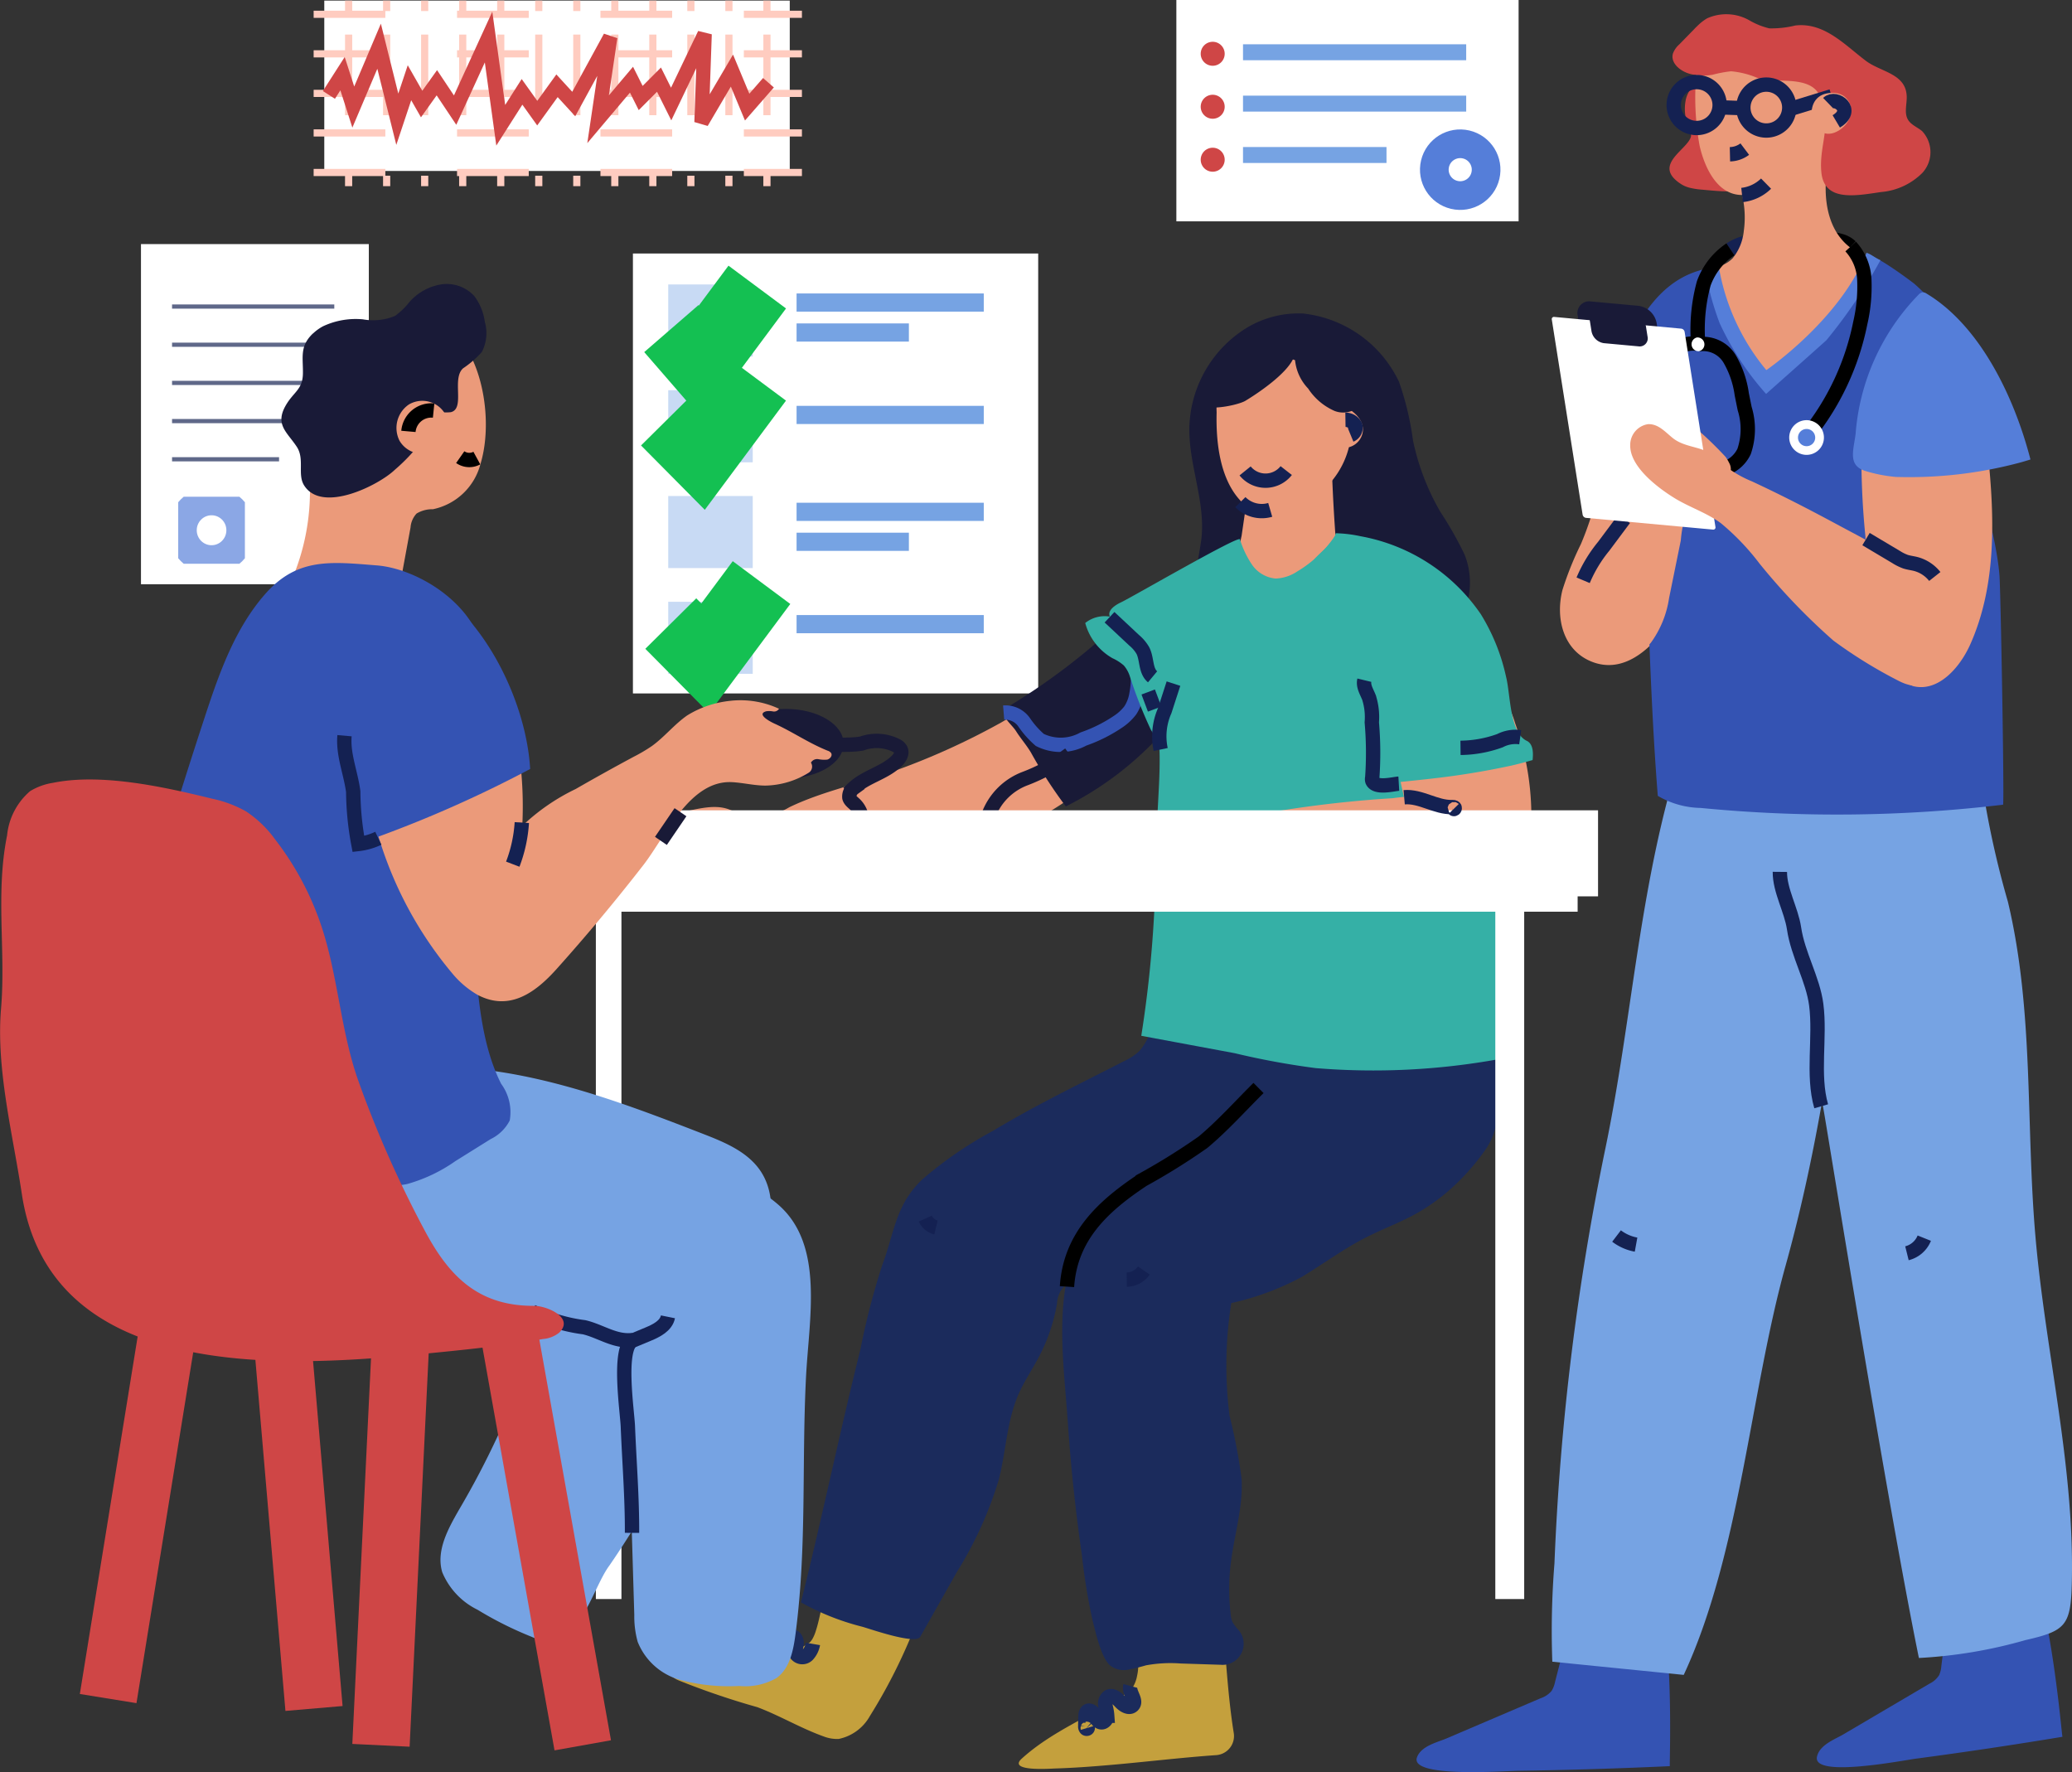 <svg id="Group_34810" data-name="Group 34810" xmlns="http://www.w3.org/2000/svg" xmlns:xlink="http://www.w3.org/1999/xlink" width="144.49" height="123.575" viewBox="0 0 144.49 123.575">
  <rect x="0" y="0" width="144.49" height="123.575" fill="#333333" stroke="none"/>
  <defs>
    <clipPath id="clip-path">
      <rect id="Rectangle_16313" data-name="Rectangle 16313" width="144.49" height="123.575" fill="none"/>
    </clipPath>
    <clipPath id="clip-path-3">
      <rect id="Rectangle_16283" data-name="Rectangle 16283" width="5.893" height="5.026" fill="none"/>
    </clipPath>
    <clipPath id="clip-path-5">
      <rect id="Rectangle_16287" data-name="Rectangle 16287" width="5.893" height="5.025" fill="none"/>
    </clipPath>
    <clipPath id="clip-path-8">
      <rect id="Rectangle_16305" data-name="Rectangle 16305" width="11.314" height="0.292" fill="none"/>
    </clipPath>
    <clipPath id="clip-path-12">
      <rect id="Rectangle_16309" data-name="Rectangle 16309" width="7.462" height="0.292" fill="none"/>
    </clipPath>
    <clipPath id="clip-path-13">
      <rect id="Rectangle_16310" data-name="Rectangle 16310" width="4.65" height="4.673" fill="none"/>
    </clipPath>
  </defs>
  <g id="Group_34755" data-name="Group 34755" clip-path="url(#clip-path)">
    <rect id="Rectangle_16281" data-name="Rectangle 16281" width="28.262" height="30.678" transform="translate(44.136 17.678)" fill="#fff"/>
    <g id="Group_34734" data-name="Group 34734">
      <g id="Group_34733" data-name="Group 34733" clip-path="url(#clip-path)">
        <g id="Group_34723" data-name="Group 34723" transform="translate(46.598 41.962)" opacity="0.4">
          <g id="Group_34722" data-name="Group 34722">
            <g id="Group_34721" data-name="Group 34721" clip-path="url(#clip-path-3)">
              <rect id="Rectangle_16282" data-name="Rectangle 16282" width="5.893" height="5.026" fill="#76a3e3"/>
            </g>
          </g>
        </g>
        <g id="Group_34726" data-name="Group 34726" transform="translate(46.598 34.587)" opacity="0.4">
          <g id="Group_34725" data-name="Group 34725">
            <g id="Group_34724" data-name="Group 34724" clip-path="url(#clip-path-3)">
              <rect id="Rectangle_16284" data-name="Rectangle 16284" width="5.893" height="5.026" fill="#76a3e3"/>
            </g>
          </g>
        </g>
        <g id="Group_34729" data-name="Group 34729" transform="translate(46.598 27.212)" opacity="0.4">
          <g id="Group_34728" data-name="Group 34728">
            <g id="Group_34727" data-name="Group 34727" clip-path="url(#clip-path-5)">
              <rect id="Rectangle_16286" data-name="Rectangle 16286" width="5.893" height="5.026" transform="translate(0 0)" fill="#76a3e3"/>
            </g>
          </g>
        </g>
        <g id="Group_34732" data-name="Group 34732" transform="translate(46.598 19.836)" opacity="0.4">
          <g id="Group_34731" data-name="Group 34731">
            <g id="Group_34730" data-name="Group 34730" clip-path="url(#clip-path-3)">
              <rect id="Rectangle_16288" data-name="Rectangle 16288" width="5.893" height="5.026" fill="#76a3e3"/>
            </g>
          </g>
        </g>
      </g>
    </g>
    <path id="Path_5263" data-name="Path 5263" d="M160.444,71.517,162.51,73.9l3.927-5.281" transform="translate(-113.63 -48.601)" fill="none" stroke="#14c052" stroke-width="5"/>
    <path id="Path_5264" data-name="Path 5264" d="M159.293,93.494l2.4,2.422,3.927-5.281" transform="translate(-112.815 -64.19)" fill="none" stroke="#14c052" stroke-width="5"/>
    <path id="Path_5265" data-name="Path 5265" d="M160.316,142.092l2.4,2.422,3.927-5.281" transform="translate(-113.539 -98.608)" fill="none" stroke="#14c052" stroke-width="5"/>
    <rect id="Rectangle_16291" data-name="Rectangle 16291" width="13.054" height="1.268" transform="translate(55.549 20.464)" fill="#76a3e3"/>
    <rect id="Rectangle_16292" data-name="Rectangle 16292" width="7.832" height="1.268" transform="translate(55.549 22.553)" fill="#76a3e3"/>
    <rect id="Rectangle_16293" data-name="Rectangle 16293" width="13.054" height="1.268" transform="translate(55.549 28.301)" fill="#76a3e3"/>
    <rect id="Rectangle_16294" data-name="Rectangle 16294" width="13.054" height="1.268" transform="translate(55.549 35.058)" fill="#76a3e3"/>
    <rect id="Rectangle_16295" data-name="Rectangle 16295" width="13.054" height="1.268" transform="translate(55.549 42.89)" fill="#76a3e3"/>
    <rect id="Rectangle_16296" data-name="Rectangle 16296" width="7.832" height="1.268" transform="translate(55.549 37.146)" fill="#76a3e3"/>
    <rect id="Rectangle_16297" data-name="Rectangle 16297" width="23.866" height="15.435" transform="translate(82.033 0)" fill="#fff"/>
    <g id="Group_34754" data-name="Group 34754">
      <g id="Group_34753" data-name="Group 34753" clip-path="url(#clip-path)">
        <path id="Path_5266" data-name="Path 5266" d="M288.641,10.823a.836.836,0,1,1-.836-.836.836.836,0,0,1,.836.836" transform="translate(-203.238 -7.073)" fill="#cf4646"/>
        <path id="Path_5267" data-name="Path 5267" d="M288.641,23.483a.836.836,0,1,1-.836-.836.836.836,0,0,1,.836.836" transform="translate(-203.238 -16.039)" fill="#cf4646"/>
        <ellipse id="Ellipse_114" data-name="Ellipse 114" cx="1.806" cy="1.806" rx="1.806" ry="1.806" transform="translate(99.655 13.175) rotate(-76.718)" fill="none" stroke="#557ed9" stroke-width="2"/>
        <path id="Path_5268" data-name="Path 5268" d="M288.641,36.144a.836.836,0,1,1-.836-.836.836.836,0,0,1,.836.836" transform="translate(-203.238 -25.006)" fill="#cf4646"/>
        <rect id="Rectangle_16298" data-name="Rectangle 16298" width="15.564" height="1.112" transform="translate(86.681 3.088)" fill="#76a3e3"/>
        <rect id="Rectangle_16299" data-name="Rectangle 16299" width="15.564" height="1.112" transform="translate(86.681 6.67)" fill="#76a3e3"/>
        <rect id="Rectangle_16300" data-name="Rectangle 16300" width="10.006" height="1.112" transform="translate(86.681 10.253)" fill="#76a3e3"/>
        <path id="Path_5269" data-name="Path 5269" d="M347.966,380.156a1.673,1.673,0,0,1-.756.506l-6.556,2.8c-.662.282-1.782.527-2.072,1.326-.522,1.439,5.985.952,7.058.936q5.291-.079,10.578-.324c-.068,0,.571-13.58-2.213-14.921a2.757,2.757,0,0,0-3.2,1.024,9.048,9.048,0,0,0-1.418,3.45l-1.181,4.592a1.834,1.834,0,0,1-.24.613" transform="translate(-239.77 -262.24)" fill="#3453b3"/>
        <path id="Path_5270" data-name="Path 5270" d="M442.734,375.029a1.62,1.62,0,0,1-.67.59l-6,3.532c-.606.357-1.659.727-1.843,1.557-.332,1.494,5.9.272,6.934.134q5.1-.678,10.186-1.521c-.065.011-1.079-13.6-3.932-14.622a2.63,2.63,0,0,0-2.97,1.383,9.209,9.209,0,0,0-.956,3.6q-.295,2.356-.59,4.711a1.871,1.871,0,0,1-.158.638" transform="translate(-307.515 -258.209)" fill="#3453b3"/>
        <path id="Path_5271" data-name="Path 5271" d="M393.786,165.329a18.316,18.316,0,0,0,.826-3.183c.441-2.953-.01-7.532-3.073-8.917-3.415-1.544-7.2.218-9.366,3.009-1.854,2.391-2.728,5.382-3.463,8.317-1.952,7.8-2.529,15.787-4.149,23.6A177.3,177.3,0,0,0,371,217.138a58.838,58.838,0,0,0-.149,6.851l9.164.92c3.919-8.414,4.645-19.723,7.1-28.528,1.019-3.659,1.827-7.383,2.49-11.123.547-3.087,1.707-6.148,2.1-9.242.172-1.372.049-2.767.19-4.143a30.32,30.32,0,0,1,1.9-6.544" transform="translate(-262.601 -108.113)" fill="#76a3e3"/>
        <path id="Path_5272" data-name="Path 5272" d="M441.895,158.467c1.711,2.7.659,6.156,1.054,9.229a64.048,64.048,0,0,0,1.543,6.635c1.827,7.656,1.241,15.581,1.922,23.363.7,8.043,2.709,15.87,2.537,24.014-.065,3.092-.4,3.462-3.233,4.107a33.235,33.235,0,0,1-7.434,1.248c-2.239-10.983-6.3-36.278-6.624-38.1-1.332-7.493-2.66-15.236-.917-22.644.61-2.594,1.686-5.23,3.8-6.855s5.929-3.246,7.354-.994" transform="translate(-304.471 -111.446)" fill="#76a3e3"/>
        <path id="Path_5273" data-name="Path 5273" d="M414.524,58.1a3.3,3.3,0,0,0-.958.437" transform="translate(-292.897 -41.144)" fill="none" stroke="#142152" stroke-width="1"/>
        <path id="Path_5274" data-name="Path 5274" d="M437.179,57.135a3.609,3.609,0,0,1,.9.159,1.679,1.679,0,0,1,.6.361" transform="translate(-309.62 -40.464)" fill="none" stroke="#000" stroke-width="1"/>
        <path id="Path_5275" data-name="Path 5275" d="M400.322,26.57a5.15,5.15,0,0,0,1,.159c1.884.172,4.133.462,4.6-1.665a6.212,6.212,0,0,0-1.783-5.171c-1.183-1.022-3.478-1.358-3.986.5a3.233,3.233,0,0,0,.234,2.09.879.879,0,0,1,.112.547c-.241.925-2.756,1.981-.678,3.313a1.956,1.956,0,0,0,.5.225" transform="translate(-282.582 -13.5)" fill="#cf4646"/>
        <path id="Path_5276" data-name="Path 5276" d="M403.846,27.562a3.3,3.3,0,0,0-.8,2.633c.434,3.016,2.248,4.948,5.576,4.667,6.044-.51,14.1-5.948,6.892-8.669-2.726-1.029-3.032-4.024-2.641-6.291.926-5.369,4.569-8.806-8.95-8a18.767,18.767,0,0,0,.024,6.62c.343,1.488,1.219,3.433,2.961,3.421a6.8,6.8,0,0,1,.118,2.51,3.551,3.551,0,0,1-.773,1.9,2.115,2.115,0,0,1-1.1.592,2.574,2.574,0,0,0-1.3.615" transform="translate(-285.423 -8.347)" fill="#eb9a7a"/>
        <path id="Path_5277" data-name="Path 5277" d="M374.977,89.9c-.2.622-.427,1.237-.683,1.84a22.447,22.447,0,0,0-1.288,3.205c-.5,1.968.052,4.212,2.047,5,4.168,1.648,7.535-5.88,8.111-8.988.469-2.531,4.74-15.732-1.255-14.954a1.654,1.654,0,0,0-.913.385c-.441.4-.728,1.042-1.133,1.5a12.91,12.91,0,0,0-1.393,1.863,19.488,19.488,0,0,0-1.89,4.474c-.569,1.88-.993,3.809-1.6,5.672" transform="translate(-264.049 -53.802)" fill="#eb9a7a"/>
        <path id="Path_5278" data-name="Path 5278" d="M401.4,4.224c-.069.068-.137.137-.2.207l-1.019,1.042a1.6,1.6,0,0,0-.446.64c-.191.674.54,1.258,1.22,1.426a3.748,3.748,0,0,0,1.555.05,8.467,8.467,0,0,1,1.278-.239,6.024,6.024,0,0,1,1.9.489c1.166.369,3.528-.232,4.243,1.137,1.015,1.944-.043,3.483.156,5.429.207,2.033,2.317,1.642,4.152,1.366a4.615,4.615,0,0,0,2.886-1.332,2.137,2.137,0,0,0-.016-2.919c-.323-.271-.76-.426-.978-.787-.273-.453-.092-1.029-.092-1.558,0-1.669-1.784-1.751-2.849-2.554-1.475-1.112-2.9-2.7-4.921-2.464a7,7,0,0,1-1.814.2,5.149,5.149,0,0,1-1.4-.566,3.257,3.257,0,0,0-2.946-.129,3.453,3.453,0,0,0-.706.565" transform="translate(-283.074 -2.379)" fill="#cf4646"/>
        <path id="Path_5279" data-name="Path 5279" d="M382.518,72.644l-.013.033a8.739,8.739,0,0,0-.791,3.422,6.229,6.229,0,0,0,2.483.661,5.921,5.921,0,0,0,3.416-.971c.984-.595,1.663-1.555,2.717-1.963a.286.286,0,0,0,.127-.077.3.3,0,0,0,.048-.166c.081-.949-.181-9.563-1.159-9.365-3.95.8-5.494,5.015-6.828,8.427" transform="translate(-270.337 -45.478)" fill="#3453b3"/>
        <path id="Path_5280" data-name="Path 5280" d="M393.364,83.189c.193,5.15.364,10.325.769,15.457a6.088,6.088,0,0,0,2.983.842,98.094,98.094,0,0,0,21.093-.225c.1-.013-.163-14.988-.251-16.021-.249-2.96-1.407-5.809-1.44-8.779-.01-.9.084-1.8-.006-2.7a13.185,13.185,0,0,0-.6-2.533,15.144,15.144,0,0,0-.975-2.59,12.882,12.882,0,0,0-2.91-3.7c-.249-.2-3.221-2.433-3.411-1.947-1.81,4.645-6.91,8.038-6.915,8.042a11.959,11.959,0,0,1-1.408-1.883,20.961,20.961,0,0,1-2.068-5.384c-3.1.422-3.866,4.993-4.277,7.608a71.318,71.318,0,0,0-.584,13.813" transform="translate(-278.528 -43.148)" fill="#3453b3"/>
        <path id="Path_5281" data-name="Path 5281" d="M419.86,21.979a1.6,1.6,0,0,1-3.2-.116A1.6,1.6,0,0,1,419.86,21.979Z" transform="translate(-295.087 -14.42)" fill="none" stroke="#142152" stroke-width="1"/>
        <path id="Path_5282" data-name="Path 5282" d="M403.216,21.377a1.6,1.6,0,0,1-3.2-.116A1.6,1.6,0,0,1,403.216,21.377Z" transform="translate(-283.299 -13.994)" fill="none" stroke="#142152" stroke-width="1"/>
        <line id="Line_85" data-name="Line 85" x2="1.654" y2="0.06" transform="translate(119.914 7.483)" fill="none" stroke="#142152" stroke-width="1"/>
        <line id="Line_86" data-name="Line 86" y1="0.94" x2="3.058" transform="translate(124.672 6.71)" fill="none" stroke="#142152" stroke-width="1"/>
        <path id="Path_5283" data-name="Path 5283" d="M434.9,24.805c-1.848,1.144-2.771-2.239-.813-2.588,1.79-.319,2.214,1.72.813,2.588" transform="translate(-306.66 -15.711)" fill="#eb9a7a"/>
        <path id="Path_5284" data-name="Path 5284" d="M416.349,44.677a2.827,2.827,0,0,0,1.675-.793" transform="translate(-294.868 -31.08)" fill="none" stroke="#142152" stroke-width="1"/>
        <path id="Path_5285" data-name="Path 5285" d="M436.911,24.3c.533-.515,1.9.485.57,1.275" transform="translate(-309.43 -17.111)" fill="none" stroke="#142152" stroke-width="1"/>
        <path id="Path_5286" data-name="Path 5286" d="M414.49,35.637a1.785,1.785,0,0,1-1.034.359" transform="translate(-292.819 -25.239)" fill="none" stroke="#142152" stroke-width="1"/>
        <path id="Path_5287" data-name="Path 5287" d="M418.726,60.4c-1.811,4.647-6.985,8.182-6.985,8.182a15.241,15.241,0,0,1-3.336-7.343c-.278.083-.681.127-.951.224a19.908,19.908,0,0,0,1.032,3.845,19.9,19.9,0,0,0,3.239,4.935s3.628-3.219,4.206-3.746a35.579,35.579,0,0,0,3.769-5.581c-.34-.133-.615-.4-.972-.516" transform="translate(-288.567 -42.773)" fill="#557ed9"/>
        <path id="Path_5288" data-name="Path 5288" d="M382.568,114.372A7.043,7.043,0,0,1,381.3,117.5c-1.249,1.5-4.775,2.293-5.4-.246-.424-1.72,1.193-4.364,1.949-5.864.692-1.371,1.455-2.7,2.155-4.071a37.935,37.935,0,0,0,1.88-3.523c.321-.834.8-1.5,1.877-.976a2.195,2.195,0,0,1,1.121,1.7,3.963,3.963,0,0,1-.605,2.616,8.923,8.923,0,0,0-.894,3.238l-.731,3.591q-.042.206-.085.414" transform="translate(-266.173 -72.685)" fill="#eb9a7a"/>
        <path id="Path_5289" data-name="Path 5289" d="M381.236,123.973l-1.432,1.92a9.592,9.592,0,0,0-1.434,2.372" transform="translate(-267.97 -87.8)" fill="none" stroke="#142152" stroke-width="1"/>
        <path id="Path_5290" data-name="Path 5290" d="M408.058,59.594a4.807,4.807,0,0,0-1.861,2.38,12.225,12.225,0,0,0-.408,3.884" transform="translate(-287.388 -42.206)" fill="none" stroke="#000" stroke-width="1"/>
        <path id="Path_5291" data-name="Path 5291" d="M405.915,82.168A2.157,2.157,0,0,1,408.1,83.2a6.708,6.708,0,0,1,.841,2.464l.2.987a4.838,4.838,0,0,1-.039,2.991,2.308,2.308,0,0,1-2.006,1.313" transform="translate(-287.478 -58.16)" fill="none" stroke="#000" stroke-width="1"/>
        <path id="Path_5292" data-name="Path 5292" d="M408.471,111.952a.372.372,0,0,1,.032-.182l.036-.081a.273.273,0,0,1,.082-.111.265.265,0,0,1,.117-.077.262.262,0,0,1,.138-.018.256.256,0,0,1,.132.031l.076.05a.359.359,0,0,1,.106.155l.02.1a.374.374,0,0,1-.032.183l-.036.08a.27.27,0,0,1-.082.111.266.266,0,0,1-.117.077.259.259,0,0,1-.138.018.256.256,0,0,1-.132-.031l-.076-.05a.363.363,0,0,1-.106-.155l-.02-.1" transform="translate(-289.288 -78.953)"/>
        <path id="Path_5293" data-name="Path 5293" d="M397.788,82.065a2.164,2.164,0,0,0-2.133,1.14,6.728,6.728,0,0,0-.727,2.5l-.153,1a4.839,4.839,0,0,0,.176,2.986,2.3,2.3,0,0,0,2.064,1.215" transform="translate(-279.484 -58.1)" fill="none" stroke="#000" stroke-width="1"/>
        <path id="Path_5294" data-name="Path 5294" d="M402.5,111.944a.375.375,0,0,0-.04-.181l-.04-.078a.27.27,0,0,0-.087-.106.312.312,0,0,0-.26-.083.253.253,0,0,0-.13.037l-.074.053a.364.364,0,0,0-.1.16l-.016.1a.371.371,0,0,0,.041.181l.04.078a.267.267,0,0,0,.087.106.26.26,0,0,0,.121.071.38.38,0,0,0,.269-.025l.074-.053a.364.364,0,0,0,.1-.16l.016-.1" transform="translate(-284.534 -78.96)"/>
        <path id="Path_5295" data-name="Path 5295" d="M404.639,80.637a.485.485,0,0,1,.147.956.485.485,0,0,1-.147-.956" transform="translate(-286.304 -57.104)" fill="#fff"/>
        <path id="Path_5296" data-name="Path 5296" d="M406.261,103.671a3.055,3.055,0,0,1,.254.427.915.915,0,0,1,.117.42.375.375,0,0,1-.224.348.5.5,0,0,1-.219.012,2,2,0,0,1-1.379-.771,8.105,8.105,0,0,1-.836-1.341c-.11-.225-.542-1.9.108-1.185a25.152,25.152,0,0,1,2.178,2.091" transform="translate(-285.932 -71.817)" fill="#eb9a7a"/>
        <path id="Path_5297" data-name="Path 5297" d="M378.708,76.823l3.349.309a.816.816,0,0,0,.9-1.008l-.408-2.585a1.492,1.492,0,0,0-1.254-1.207l-3.349-.309a.816.816,0,0,0-.9,1.008l.408,2.586a1.491,1.491,0,0,0,1.254,1.207" transform="translate(-267.022 -51.004)" fill="#191a37"/>
        <path id="Path_5298" data-name="Path 5298" d="M373.256,89.748l8.859.818a.152.152,0,0,0,.169-.188l-2.148-13.6a.278.278,0,0,0-.234-.225l-8.859-.818a.152.152,0,0,0-.169.188l2.148,13.6a.277.277,0,0,0,.234.225" transform="translate(-262.659 -53.635)" fill="#fff"/>
        <path id="Path_5299" data-name="Path 5299" d="M380.936,76.621l2.421.223a.562.562,0,0,0,.623-.694l-.109-.693a1.028,1.028,0,0,0-.864-.832l-2.42-.223a.562.562,0,0,0-.623.694l.11.694a1.028,1.028,0,0,0,.864.832" transform="translate(-269.091 -52.691)" fill="#191a37"/>
        <path id="Path_5300" data-name="Path 5300" d="M403.762,116.433a43.822,43.822,0,0,1-5.124-5.346,16.806,16.806,0,0,0-2.687-2.809c-.984-.728-2.183-1.107-3.227-1.747-1.152-.708-3.117-2.178-3.1-3.677a1.466,1.466,0,0,1,1.229-1.484c.744-.044,1.242.582,1.773.994.778.6,1.823.558,2.629,1.057a6.625,6.625,0,0,1,.87.766,7.807,7.807,0,0,0,1.972,1.164c2.012.934,3.961,1.937,5.913,2.989,2.168,1.169,4.687,2.393,6.4,4.183,1.1,1.144,2.293,2.72,1.855,4.244-.4,1.392-1.557,3.7-3.876,2.525a32.644,32.644,0,0,1-4.632-2.857" transform="translate(-275.941 -71.79)" fill="#eb9a7a"/>
        <path id="Path_5301" data-name="Path 5301" d="M449.852,104.408a37.281,37.281,0,0,1,3.817.752c.475,4.554.628,9.255-1.218,13.406-.729,1.638-2.241,3.352-3.981,2.922a3.535,3.535,0,0,1-2.232-2.55,35.025,35.025,0,0,1-1.1-7.865,54.945,54.945,0,0,1-.26-7.095,35.99,35.99,0,0,1,4.971.43" transform="translate(-315.051 -73.64)" fill="#eb9a7a"/>
        <path id="Path_5302" data-name="Path 5302" d="M443.623,82.289a10.353,10.353,0,0,0,2.255.448c.289.006.577.012.867.011a29.826,29.826,0,0,0,7.787-1.022c.236-.065.47-.137.7-.208C454.1,77.127,451.7,72.183,448,69.957a.5.5,0,0,0-.28-.1.511.511,0,0,0-.295.171,15.6,15.6,0,0,0-4.387,9.714c-.131,1.068-.551,2.139.586,2.542" transform="translate(-313.639 -49.476)" fill="#557ed9"/>
        <path id="Path_5303" data-name="Path 5303" d="M435.968,58.918a3.633,3.633,0,0,1,.947,2.222,11.265,11.265,0,0,1-.282,3.133,18.124,18.124,0,0,1-3.278,7.315" transform="translate(-306.912 -41.727)" fill="none" stroke="#000" stroke-width="1"/>
        <path id="Path_5304" data-name="Path 5304" d="M427.772,101.045a1.21,1.21,0,1,0,1.643-.479,1.21,1.21,0,0,0-1.643.479" transform="translate(-302.852 -71.117)" fill="#fff"/>
        <path id="Path_5305" data-name="Path 5305" d="M429.8,102.829a.6.6,0,1,0,.809-.236.6.6,0,0,0-.809.236" transform="translate(-304.342 -72.607)" fill="#557ed9"/>
        <path id="Path_5306" data-name="Path 5306" d="M445.978,128.841l2.086,1.242a3.363,3.363,0,0,0,.665.332c.226.074.464.1.694.156a2.509,2.509,0,0,1,1.351.877" transform="translate(-315.852 -91.248)" fill="none" stroke="#142152" stroke-width="1"/>
        <path id="Path_5307" data-name="Path 5307" d="M428.273,224.72c-.635-2.194-.048-4.8-.346-7.088-.233-1.782-1.276-3.48-1.548-5.325-.186-1.268-1-2.644-.987-3.933" transform="translate(-301.273 -147.575)" fill="none" stroke="#142152" stroke-width="1"/>
        <path id="Path_5308" data-name="Path 5308" d="M386.354,295.4a3.179,3.179,0,0,0,1.361.6" transform="translate(-273.625 -209.208)" fill="none" stroke="#142152" stroke-width="1"/>
        <path id="Path_5309" data-name="Path 5309" d="M456.968,295.913a1.759,1.759,0,0,1-1.209,1.053" transform="translate(-322.779 -209.572)" fill="none" stroke="#142152" stroke-width="1"/>
        <path id="Path_5310" data-name="Path 5310" d="M251.446,381.945a1.272,1.272,0,0,1-.1.128,2.237,2.237,0,0,1-.511.4c-2.37,1.508-5.057,2.561-7.137,4.45-1,.912,1.968.7,2.339.685,1.261-.038,2.52-.131,3.776-.239,2.485-.214,4.962-.517,7.45-.692a1.333,1.333,0,0,0,1.221-1.544c-.505-3.138-.6-6.647-.935-9.117-.128-.939-.563-.071-1-.91-1.127-2.147-4.344-2.73-5.127-.632-.756,2.027.8,4.53.317,6.694a2.31,2.31,0,0,1-.294.774" transform="translate(-172.449 -264.286)" fill="#c4a03d"/>
        <path id="Path_5311" data-name="Path 5311" d="M169.371,376.664a1.231,1.231,0,0,1-.184.246,1.952,1.952,0,0,1-.991.455,25.225,25.225,0,0,1-6.888.317c-.589-.037-2.508.075-2.123,1.121a1.622,1.622,0,0,0,.871.785,53.778,53.778,0,0,0,5.459,1.856c1.571.591,3.036,1.471,4.607,2.034a2.622,2.622,0,0,0,1.066.182,3.231,3.231,0,0,0,2.177-1.6,37.71,37.71,0,0,0,3.61-7.5,3.183,3.183,0,0,0,.3-2.482c-.7-1.531-4.578-2.11-5.8-.994-1.312,1.2-1.358,3.42-1.87,5.007a2.927,2.927,0,0,1-.235.575" transform="translate(-112.703 -262.397)" fill="#c4a03d"/>
        <path id="Path_5312" data-name="Path 5312" d="M231.066,224.117a4.319,4.319,0,0,0-.922-2.081,6.359,6.359,0,0,0-3.031-1.827,10.743,10.743,0,0,0-5.6-.178,4.513,4.513,0,0,0-1.877.838,5.294,5.294,0,0,0-1.029,1.291,37.036,37.036,0,0,0-2.786,5.363,4.33,4.33,0,0,1-.786,1.391,4.034,4.034,0,0,1-1.093.722c-3.054,1.567-6.154,3.057-9.095,4.835a27.335,27.335,0,0,0-4.97,3.414c-1.874,1.8-1.924,3.7-2.785,5.981a50.788,50.788,0,0,0-1.516,5.864c-1.464,5.858-2.676,11.763-4.146,17.636a17.407,17.407,0,0,0,4.283,1.7c.582.165,3.712,1.266,4.035.7l2.552-4.513a26.776,26.776,0,0,0,2.932-6.463c.5-1.977.554-4.081,1.373-5.949.4-.9.961-1.723,1.421-2.6a12.5,12.5,0,0,0,1.263-3.73,1.9,1.9,0,0,1,.418-1.1,1.75,1.75,0,0,1,.762-.357,32.262,32.262,0,0,0,4.5-1.742A49.836,49.836,0,0,0,222.93,239a19.682,19.682,0,0,0,6.583-7.26c.942-1.9,2-5.129,1.553-7.622" transform="translate(-135.576 -155.627)" fill="#1b2b5c"/>
        <path id="Path_5313" data-name="Path 5313" d="M280.69,250.19a13.417,13.417,0,0,1-2.422,1.646c-1.054.557-2.175.977-3.237,1.519-1.557.794-2.963,1.838-4.454,2.741a19.112,19.112,0,0,1-4.936,1.835,27.83,27.83,0,0,0-.12,7.858,37.971,37.971,0,0,1,.84,4.4c.111,2-.524,3.955-.761,5.942a15,15,0,0,0,0,3.507,1.655,1.655,0,0,0,.133.55,3.344,3.344,0,0,0,.364.487,1.468,1.468,0,0,1-1.186,2.478l-2.8-.09a9.46,9.46,0,0,0-2.419.129,13.039,13.039,0,0,1-1.271.308,1.551,1.551,0,0,1-1.232-.3c-.629-.565-1-2.289-1.21-3.1a41.3,41.3,0,0,1-.751-4.578q-.665-4.591-.981-9.223c-.362-5.311-1.444-11.388,2.8-15.265a103.043,103.043,0,0,1,20.4-14.334c1.7-.934,4.1-1.285,5.627.169,1.086,1.034.945,2.347.977,3.68.056,2.339.707,4.732-.718,6.732a15.9,15.9,0,0,1-2.64,2.908" transform="translate(-179.779 -167.062)" fill="#1b2b5c"/>
        <path id="Path_5314" data-name="Path 5314" d="M287.511,76.414q.093-.072.189-.141a6.976,6.976,0,0,1,4.5-1.374,8.409,8.409,0,0,1,6.674,4.748,20.286,20.286,0,0,1,.982,4.115,16.736,16.736,0,0,0,1.911,4.974,25.1,25.1,0,0,1,1.682,2.968c.769,1.867.455,4.763-1.783,5.426a23.275,23.275,0,0,1-7.637.748c-2.045-.073-6.271.611-7.848-.792-2.115-1.891-1.484-3.787-1.113-6.248.4-2.659-.857-5.3-.809-7.992a8.426,8.426,0,0,1,3.249-6.431" transform="translate(-201.32 -53.035)" fill="#191a37"/>
        <path id="Path_5315" data-name="Path 5315" d="M176.535,150.978c-.862.61-1.762,1.169-2.667,1.687a49.648,49.648,0,0,1-7.582,3.422c-2.377.873-4.922,1.387-7.187,2.484a4.511,4.511,0,0,1-3.062.593c-.416-.113-.8-.333-1.2-.472-1.935-.657-4.333,1.232-6.04-.213-.387-.327-.736-.882-1.23-.771a.8.8,0,0,0-.523.523,1.909,1.909,0,0,0,.868,2.17c1.517.976,3.841.644,5.533.588,3.489-.115,6.983-.123,10.472,0,3.834.137,8.128.736,11.646-1.152A31.591,31.591,0,0,0,186.9,149.713a6.245,6.245,0,0,0,1.068-2.5,2.552,2.552,0,0,0-.935-2.434,3.314,3.314,0,0,0-3.065.03c-2.236.912-3.1,2.279-4.689,3.878a20.79,20.79,0,0,1-2.747,2.295" transform="translate(-104.069 -102.273)" fill="#eb9a7a"/>
        <path id="Path_5316" data-name="Path 5316" d="M246.7,151.109a45.762,45.762,0,0,1-6.331,4.637c-.924.562.091,1.19.45,1.761.323.513.729.971,1.039,1.491a31.952,31.952,0,0,0,2.435,3.762,22.732,22.732,0,0,0,6.73-5.137c.4-.474-1.083-2.378-1.282-2.8-.7-1.493-1.43-2.967-2.261-4.409q-.386.353-.779.7" transform="translate(-169.968 -106.525)" fill="#191a37"/>
        <path id="Path_5317" data-name="Path 5317" d="M239.871,157.446a1.582,1.582,0,0,1,1.426.671,6.441,6.441,0,0,0,1.094,1.233,3.284,3.284,0,0,0,3.044-.064,10.4,10.4,0,0,0,2.457-1.235,3.479,3.479,0,0,0,.811-.763,2.939,2.939,0,0,0,.434-1.149,6.316,6.316,0,0,0-.562-3.994" transform="translate(-169.882 -107.753)" fill="none" stroke="#3453b3" stroke-width="1"/>
        <path id="Path_5318" data-name="Path 5318" d="M302.832,103.854c.057,1.827.159,3.648.3,5.477s.277,5.9-2.23,6.36a2.082,2.082,0,0,1-1.831-.833,5.979,5.979,0,0,1-.855-1.261c-.465-.884-.956-1.721-1.385-2.634a2.889,2.889,0,0,1-.291-2.171q.2-1.353.392-2.707a7.59,7.59,0,0,1,.942-2.59c.617-1.154,4.871-4.461,4.916-1.41q.013.885.041,1.768" transform="translate(-209.961 -71.408)" fill="#eb9a7a"/>
        <path id="Path_5319" data-name="Path 5319" d="M291.827,83.865c.1-.138,1.217.025,1.408.039.452.032.9.085,1.349.161a10.3,10.3,0,0,1,2.305.657,5.349,5.349,0,0,1,2.806,2.409,5.016,5.016,0,0,1,.436,2.472,5.925,5.925,0,0,1-1.4,3.355,6.579,6.579,0,0,1-4.171,2.1,2.477,2.477,0,0,1-2.221-.869c-1.388-1.56-1.64-4.081-1.588-6.074a7.561,7.561,0,0,1,1.078-4.254" transform="translate(-205.91 -59.356)" fill="#eb9a7a"/>
        <path id="Path_5320" data-name="Path 5320" d="M318.377,100.011c1.02,1.25,3.242-.863,1.009-2.3-1.007-.281-1.64,1.354-1.009,2.3" transform="translate(-225.303 -69.18)" fill="#eb9a7a"/>
        <path id="Path_5321" data-name="Path 5321" d="M285.643,135.582a17.928,17.928,0,0,0-2.356-3.9,8.945,8.945,0,0,0-2.41-1.987,9.231,9.231,0,0,0-3.058-1.194,2.5,2.5,0,0,1-1.063-.314,8.309,8.309,0,0,1-2.6,2.44,2.9,2.9,0,0,1-1.52.5,2.241,2.241,0,0,1-1.642-.967,6.623,6.623,0,0,1-.842-1.771c-.1-.278-7.542,4.044-8.285,4.393-.43.2-.977.57-.787,1a2.16,2.16,0,0,0-1.717.445,4.029,4.029,0,0,0,1.9,2.455,3.187,3.187,0,0,1,.793.508,2.192,2.192,0,0,1,.4.7,31.5,31.5,0,0,0,1.474,3.76c.4.693.6.737.619,1.695.027,1.388-.081,2.784-.144,4.171-.1,2.306-.19,4.614-.233,6.922a82.4,82.4,0,0,1-.9,8.575l6.505,1.211a54.174,54.174,0,0,0,5.658,1.042,48.968,48.968,0,0,0,12.808-.631c.165-3.144.06-6.117.06-9.258,0-6.222.025-13.793-2.668-19.8" transform="translate(-183.685 -90.783)" fill="#35b0a6"/>
        <path id="Path_5322" data-name="Path 5322" d="M336.5,171.428a8.37,8.37,0,0,0,2.764.278,4.287,4.287,0,0,0,1.645-.212,2.844,2.844,0,0,0,1.581-2.308,19.256,19.256,0,0,0-1.113-7.354,7.636,7.636,0,0,0-2.327-3.594,3.951,3.951,0,0,0-4.07-.608,4.059,4.059,0,0,0-2.007,2.828,9.482,9.482,0,0,0,.076,3.564c.335,1.977.741,4.5,1.914,6.195a3.09,3.09,0,0,0,1.536,1.212" transform="translate(-235.72 -111.405)" fill="#eb9a7a"/>
        <path id="Path_5323" data-name="Path 5323" d="M293.217,79.92q.3.051.6.122c1.222.29,2.04,1.545,2.766,2.57.4.562.581,1.669,1.361,1.76a1.637,1.637,0,0,1-2.064.79A4.209,4.209,0,0,1,294.04,83.6a3.313,3.313,0,0,1-.925-2.427c-.2,1.168-2.528,2.732-3.458,3.289-.546.328-3.622,1-3.249-.311.387-1.353.85-2.817,2.014-3.608a4.612,4.612,0,0,1,2.012-.675,9.42,9.42,0,0,1,2.784.051" transform="translate(-202.818 -56.508)" fill="#191a37"/>
        <path id="Path_5324" data-name="Path 5324" d="M321.56,100.324a.753.753,0,0,1,.69.425.55.55,0,0,1-.325.64" transform="translate(-227.736 -71.052)" fill="none" stroke="#142152" stroke-width="1"/>
        <path id="Path_5325" data-name="Path 5325" d="M296.444,120a2.1,2.1,0,0,0,2.082.54" transform="translate(-209.948 -84.984)" fill="none" stroke="#142152" stroke-width="1"/>
        <path id="Path_5326" data-name="Path 5326" d="M297.581,112.49a1.83,1.83,0,0,0,2.867-.023" transform="translate(-210.754 -79.652)" fill="none" stroke="#142152" stroke-width="1"/>
        <path id="Path_5327" data-name="Path 5327" d="M265.174,147.518l1.727,1.615a2.669,2.669,0,0,1,.6.712c.3.59.168,1.405.676,1.827" transform="translate(-187.802 -104.476)" fill="none" stroke="#142152" stroke-width="1"/>
        <rect id="Rectangle_16301" data-name="Rectangle 16301" width="2.014" height="49.901" transform="translate(104.275 61.606)" fill="#fff"/>
        <path id="Path_5328" data-name="Path 5328" d="M277.11,167.976a4.424,4.424,0,0,1,.28-2.707q.305-.944.612-1.888" transform="translate(-196.17 -115.71)" fill="none" stroke="#142152" stroke-width="1"/>
        <path id="Path_5329" data-name="Path 5329" d="M274.423,165.379l.448,1.193" transform="translate(-194.353 -117.125)" fill="none" stroke="#142152" stroke-width="1"/>
        <path id="Path_5330" data-name="Path 5330" d="M326.779,143.611q.769-.177,1.539-.4c.057-.5.045-1.127-.407-1.342-1.2-.571-1.124-3.2-1.442-4.464a13.905,13.905,0,0,0-1.758-4.362,12.942,12.942,0,0,0-8.383-5.439,9.081,9.081,0,0,0-1.736-.21c-.268.97-1.431,1.43-1.843,2.348-.111.249-.117.616.136.715.191.075.394-.058.571-.163.943-.56,2.8-.444,2.941.933a82.907,82.907,0,0,1,.309,13.712c0,.062,4.321-.4,4.6-.438a54.642,54.642,0,0,0,5.469-.891" transform="translate(-221.444 -90.209)" fill="#35b0a6"/>
        <path id="Path_5331" data-name="Path 5331" d="M259.823,193.316c1.824-.889,4.185-1.7,6.218-1.3a8.83,8.83,0,0,0,1.233.222,5.586,5.586,0,0,0,1.643-.259,81.181,81.181,0,0,1,12.2-1.691,22.22,22.22,0,0,1,6.522.083,4.243,4.243,0,0,1,1.877.766,1.858,1.858,0,0,1,.716,1.8c-.338,1.376-3.621,1.468-4.745,1.532-1.918.11-3.838-.089-5.756-.046-2.81.063-5.621.068-8.431-.014-2.445-.072-4.889-.2-7.327-.41-1.225-.1-3.107-.006-4.144-.686" transform="translate(-184.013 -134.625)" fill="#eb9a7a"/>
        <path id="Path_5332" data-name="Path 5332" d="M196.015,177.442c.96-.153,1.947-.02,2.884-.17a3.073,3.073,0,0,1,2.457.149.7.7,0,0,1,.275.26c.133.26-.048.571-.253.779-.842.852-2.15,1.093-3.025,1.912a.733.733,0,0,0-.3.67c.052.193.232.318.378.456a1.661,1.661,0,0,1,.427,1.691c-.231.7-.923,1.215-.987,1.946-.06.681.731,1.1,1.063,1.68a3.41,3.41,0,0,0,3.257,1.383,5.934,5.934,0,0,0,3.91-1.953,5.862,5.862,0,0,0,1.239-1.74,22.1,22.1,0,0,0,.462-2.356,4.36,4.36,0,0,1,2.477-2.428,12.724,12.724,0,0,0,3.121-1.71" transform="translate(-138.822 -125.418)" fill="none" stroke="#191a37" stroke-width="1"/>
        <path id="Path_5333" data-name="Path 5333" d="M326.024,162.566c-.1.413.169.812.324,1.209a4.507,4.507,0,0,1,.195,1.729,24.6,24.6,0,0,1,.031,3.864.4.4,0,0,0,.007.225c.242.543,1.454.211,1.845.188" transform="translate(-230.881 -115.133)" fill="none" stroke="#142152" stroke-width="1"/>
        <line id="Line_87" data-name="Line 87" x1="72.499" transform="translate(38.94 59.506)" fill="none" stroke="#fff" stroke-width="6"/>
        <rect id="Rectangle_16302" data-name="Rectangle 16302" width="69.359" height="3.712" transform="translate(40.656 59.864)" fill="#fff"/>
        <rect id="Rectangle_16303" data-name="Rectangle 16303" width="1.784" height="49.901" transform="translate(41.552 61.606)" fill="#fff"/>
        <path id="Path_5334" data-name="Path 5334" d="M335.6,190.514c1.148-.1,2.212.729,3.364.686.056,0,.121,0,.155.042s-.028.128-.067.088" transform="translate(-237.68 -134.92)" fill="none" stroke="#142152" stroke-width="1"/>
        <path id="Path_5335" data-name="Path 5335" d="M353.224,176.087a2.348,2.348,0,0,0-1.413.241,8.291,8.291,0,0,1-2.751.5" transform="translate(-247.212 -124.678)" fill="none" stroke="#142152" stroke-width="1"/>
        <path id="Path_5336" data-name="Path 5336" d="M255.01,273.876c.232-3.507,2.511-5.61,5.284-7.451a45.375,45.375,0,0,0,4.2-2.618c1.375-1.149,2.6-2.524,3.872-3.783" transform="translate(-180.604 -184.155)" fill="none" stroke="#000" stroke-width="1"/>
        <path id="Path_5337" data-name="Path 5337" d="M259.545,405.848c.017.057-.076.093-.121.055a.21.21,0,0,1-.051-.164q0-.371.02-.742a.424.424,0,0,1,.1-.291c.17-.158.441.041.545.249s.2.474.432.51.423-.221.434-.458a3.422,3.422,0,0,0-.125-.7.585.585,0,0,1,.223-.627c.29-.149.606.13.828.37s.6.471.841.249c.357-.33-.283-.9-.155-1.371" transform="translate(-183.693 -285.362)" fill="none" stroke="#1b2b5c" stroke-width="1"/>
        <path id="Path_5338" data-name="Path 5338" d="M180.593,392.859a2.424,2.424,0,0,1,.212-1.209.531.531,0,0,1,.276-.308c.24-.081.472.176.511.425s-.032.506,0,.757.236.521.483.468c.325-.069.31-.525.342-.855a1.307,1.307,0,0,1,.5-.9.4.4,0,0,1,.2-.094c.241-.024.359.3.325.538s-.13.5,0,.708a.523.523,0,0,0,.765.036,1.516,1.516,0,0,0,.38-.771" transform="translate(-127.894 -277.017)" fill="none" stroke="#1b2b5c" stroke-width="1"/>
        <path id="Path_5339" data-name="Path 5339" d="M221.143,291.242a1.1,1.1,0,0,0,.746.616" transform="translate(-156.618 -206.264)" fill="none" stroke="#142152" stroke-width="1"/>
        <path id="Path_5340" data-name="Path 5340" d="M270.484,303.649a1.485,1.485,0,0,1-1.194.634" transform="translate(-190.717 -215.051)" fill="none" stroke="#142152" stroke-width="1"/>
        <path id="Path_5341" data-name="Path 5341" d="M182.08,171.85c0,1.339-1.8,2.424-4.025,2.424s-4.025-1.085-4.025-2.424,1.8-2.424,4.025-2.424,4.025,1.085,4.025,2.424" transform="translate(-123.252 -119.991)" fill="#191a37"/>
        <rect id="Rectangle_16304" data-name="Rectangle 16304" width="15.888" height="23.72" transform="translate(9.831 17.021)" fill="#fff"/>
        <g id="Group_34737" data-name="Group 34737" transform="translate(11.998 21.231)" opacity="0.68">
          <g id="Group_34736" data-name="Group 34736">
            <g id="Group_34735" data-name="Group 34735" clip-path="url(#clip-path-8)">
              <line id="Line_88" data-name="Line 88" x2="11.314" transform="translate(0 0.146)" fill="none" stroke="#142152" stroke-width="1"/>
            </g>
          </g>
        </g>
        <g id="Group_34740" data-name="Group 34740" transform="translate(11.998 23.894)" opacity="0.68">
          <g id="Group_34739" data-name="Group 34739">
            <g id="Group_34738" data-name="Group 34738" clip-path="url(#clip-path-8)">
              <line id="Line_89" data-name="Line 89" x2="11.314" transform="translate(0 0.146)" fill="none" stroke="#142152" stroke-width="1"/>
            </g>
          </g>
        </g>
        <g id="Group_34743" data-name="Group 34743" transform="translate(11.998 26.556)" opacity="0.68">
          <g id="Group_34742" data-name="Group 34742">
            <g id="Group_34741" data-name="Group 34741" clip-path="url(#clip-path-8)">
              <line id="Line_90" data-name="Line 90" x2="11.314" transform="translate(0 0.146)" fill="none" stroke="#142152" stroke-width="1"/>
            </g>
          </g>
        </g>
        <g id="Group_34746" data-name="Group 34746" transform="translate(11.998 29.219)" opacity="0.68">
          <g id="Group_34745" data-name="Group 34745">
            <g id="Group_34744" data-name="Group 34744" clip-path="url(#clip-path-8)">
              <line id="Line_91" data-name="Line 91" x2="11.314" transform="translate(0 0.146)" fill="none" stroke="#142152" stroke-width="1"/>
            </g>
          </g>
        </g>
        <g id="Group_34749" data-name="Group 34749" transform="translate(11.998 31.881)" opacity="0.68">
          <g id="Group_34748" data-name="Group 34748">
            <g id="Group_34747" data-name="Group 34747" clip-path="url(#clip-path-12)">
              <line id="Line_92" data-name="Line 92" x2="7.462" transform="translate(0 0.146)" fill="none" stroke="#142152" stroke-width="1"/>
            </g>
          </g>
        </g>
        <g id="Group_34752" data-name="Group 34752" transform="translate(12.428 34.64)" opacity="0.68">
          <g id="Group_34751" data-name="Group 34751">
            <g id="Group_34750" data-name="Group 34750" clip-path="url(#clip-path-13)">
              <ellipse id="Ellipse_115" data-name="Ellipse 115" cx="2.033" cy="2.044" rx="2.033" ry="2.044" transform="translate(0.292 0.292)" fill="none" stroke="#557ed9" stroke-width="2"/>
            </g>
          </g>
        </g>
        <rect id="Rectangle_16311" data-name="Rectangle 16311" width="32.459" height="11.88" transform="translate(22.614 0.041)" fill="#fff"/>
        <line id="Line_93" data-name="Line 93" y2="0.729" transform="translate(24.311 0.041)" fill="none" stroke="#ffccc0" stroke-width="0.5"/>
        <line id="Line_94" data-name="Line 94" y2="9.022" transform="translate(24.311 2.411)" fill="none" stroke="#ffccc0" stroke-width="0.5" stroke-dasharray="5.622 5.622"/>
        <line id="Line_95" data-name="Line 95" y2="0.729" transform="translate(24.311 12.253)" fill="none" stroke="#ffccc0" stroke-width="0.5"/>
        <line id="Line_96" data-name="Line 96" y2="0.729" transform="translate(26.963 0.041)" fill="none" stroke="#ffccc0" stroke-width="0.5"/>
        <line id="Line_97" data-name="Line 97" y2="9.022" transform="translate(26.963 2.411)" fill="none" stroke="#ffccc0" stroke-width="0.5" stroke-dasharray="5.622 5.622"/>
        <line id="Line_98" data-name="Line 98" y2="0.729" transform="translate(26.963 12.253)" fill="none" stroke="#ffccc0" stroke-width="0.5"/>
        <line id="Line_99" data-name="Line 99" y2="0.729" transform="translate(29.615 0.041)" fill="none" stroke="#ffccc0" stroke-width="0.5"/>
        <line id="Line_100" data-name="Line 100" y2="9.022" transform="translate(29.615 2.411)" fill="none" stroke="#ffccc0" stroke-width="0.5" stroke-dasharray="5.622 5.622"/>
        <line id="Line_101" data-name="Line 101" y2="0.729" transform="translate(29.615 12.253)" fill="none" stroke="#ffccc0" stroke-width="0.5"/>
        <line id="Line_102" data-name="Line 102" y2="0.729" transform="translate(32.267 0.041)" fill="none" stroke="#ffccc0" stroke-width="0.5"/>
        <line id="Line_103" data-name="Line 103" y2="9.022" transform="translate(32.267 2.411)" fill="none" stroke="#ffccc0" stroke-width="0.5" stroke-dasharray="5.622 5.622"/>
        <line id="Line_104" data-name="Line 104" y2="0.729" transform="translate(32.267 12.253)" fill="none" stroke="#ffccc0" stroke-width="0.5"/>
        <line id="Line_105" data-name="Line 105" y2="0.729" transform="translate(34.919 0.041)" fill="none" stroke="#ffccc0" stroke-width="0.5"/>
        <line id="Line_106" data-name="Line 106" y2="9.022" transform="translate(34.919 2.411)" fill="none" stroke="#ffccc0" stroke-width="0.5" stroke-dasharray="5.622 5.622"/>
        <line id="Line_107" data-name="Line 107" y2="0.729" transform="translate(34.919 12.253)" fill="none" stroke="#ffccc0" stroke-width="0.5"/>
        <line id="Line_108" data-name="Line 108" y2="0.729" transform="translate(37.571 0.041)" fill="none" stroke="#ffccc0" stroke-width="0.5"/>
        <line id="Line_109" data-name="Line 109" y2="9.022" transform="translate(37.571 2.411)" fill="none" stroke="#ffccc0" stroke-width="0.5" stroke-dasharray="5.622 5.622"/>
        <line id="Line_110" data-name="Line 110" y2="0.729" transform="translate(37.571 12.253)" fill="none" stroke="#ffccc0" stroke-width="0.5"/>
        <line id="Line_111" data-name="Line 111" y2="0.729" transform="translate(40.223 0.041)" fill="none" stroke="#ffccc0" stroke-width="0.5"/>
        <line id="Line_112" data-name="Line 112" y2="9.022" transform="translate(40.223 2.411)" fill="none" stroke="#ffccc0" stroke-width="0.5" stroke-dasharray="5.622 5.622"/>
        <line id="Line_113" data-name="Line 113" y2="0.729" transform="translate(40.223 12.253)" fill="none" stroke="#ffccc0" stroke-width="0.5"/>
        <line id="Line_114" data-name="Line 114" y2="0.729" transform="translate(42.874 0.041)" fill="none" stroke="#ffccc0" stroke-width="0.5"/>
        <line id="Line_115" data-name="Line 115" y2="9.022" transform="translate(42.874 2.411)" fill="none" stroke="#ffccc0" stroke-width="0.5" stroke-dasharray="5.622 5.622"/>
        <line id="Line_116" data-name="Line 116" y2="0.729" transform="translate(42.874 12.253)" fill="none" stroke="#ffccc0" stroke-width="0.5"/>
        <line id="Line_117" data-name="Line 117" y2="0.729" transform="translate(45.526 0.041)" fill="none" stroke="#ffccc0" stroke-width="0.5"/>
        <line id="Line_118" data-name="Line 118" y2="9.022" transform="translate(45.526 2.411)" fill="none" stroke="#ffccc0" stroke-width="0.5" stroke-dasharray="5.622 5.622"/>
        <line id="Line_119" data-name="Line 119" y2="0.729" transform="translate(45.526 12.253)" fill="none" stroke="#ffccc0" stroke-width="0.5"/>
        <line id="Line_120" data-name="Line 120" y2="0.729" transform="translate(48.178 0.041)" fill="none" stroke="#ffccc0" stroke-width="0.5"/>
        <line id="Line_121" data-name="Line 121" y2="9.022" transform="translate(48.178 2.411)" fill="none" stroke="#ffccc0" stroke-width="0.5" stroke-dasharray="5.622 5.622"/>
        <line id="Line_122" data-name="Line 122" y2="0.729" transform="translate(48.178 12.253)" fill="none" stroke="#ffccc0" stroke-width="0.5"/>
        <line id="Line_123" data-name="Line 123" y2="0.729" transform="translate(50.83 0.041)" fill="none" stroke="#ffccc0" stroke-width="0.5"/>
        <line id="Line_124" data-name="Line 124" y2="9.022" transform="translate(50.83 2.411)" fill="none" stroke="#ffccc0" stroke-width="0.5" stroke-dasharray="5.622 5.622"/>
        <line id="Line_125" data-name="Line 125" y2="0.729" transform="translate(50.83 12.253)" fill="none" stroke="#ffccc0" stroke-width="0.5"/>
        <line id="Line_126" data-name="Line 126" y2="0.729" transform="translate(53.482 0.041)" fill="none" stroke="#ffccc0" stroke-width="0.5"/>
        <line id="Line_127" data-name="Line 127" y2="9.022" transform="translate(53.482 2.411)" fill="none" stroke="#ffccc0" stroke-width="0.5" stroke-dasharray="5.622 5.622"/>
        <line id="Line_128" data-name="Line 128" y2="0.729" transform="translate(53.482 12.253)" fill="none" stroke="#ffccc0" stroke-width="0.5"/>
        <line id="Line_129" data-name="Line 129" x2="34.05" transform="translate(21.872 0.996)" fill="none" stroke="#ffccc0" stroke-width="0.5" stroke-dasharray="5 5"/>
        <line id="Line_130" data-name="Line 130" x2="34.05" transform="translate(21.872 3.754)" fill="none" stroke="#ffccc0" stroke-width="0.5" stroke-dasharray="5 5"/>
        <line id="Line_131" data-name="Line 131" x2="34.05" transform="translate(21.872 6.512)" fill="none" stroke="#ffccc0" stroke-width="0.5" stroke-dasharray="5 5"/>
        <line id="Line_132" data-name="Line 132" x2="34.05" transform="translate(21.872 9.27)" fill="none" stroke="#ffccc0" stroke-width="0.5" stroke-dasharray="5 5"/>
        <line id="Line_133" data-name="Line 133" x2="34.05" transform="translate(21.872 12.028)" fill="none" stroke="#ffccc0" stroke-width="0.5" stroke-dasharray="5 5"/>
        <path id="Path_5342" data-name="Path 5342" d="M109.251,11.534l-1.485,1.7-1.061-2.546-2.122,3.606L104.8,8.14l-2.334,4.879-.848-1.7L100.341,12.6,99.7,11.322,97.371,14.08l.848-5.728-2.546,4.667-1.167-1.273-1.379,1.909-1.061-1.485L90.582,14.5l-.849-6.152L87.4,13.444l-1.273-1.909-1.061,1.485-.848-1.485-.849,2.546L82.1,8.988l-1.8,4.243L79.55,10.9,78.6,12.383" transform="translate(-55.663 -5.765)" fill="none" stroke="#cf4646" stroke-width="1"/>
        <line id="Line_134" data-name="Line 134" x1="1.404" y2="28.969" transform="translate(26.567 92.738)" fill="none" stroke="#cf4646" stroke-width="4"/>
        <line id="Line_135" data-name="Line 135" x2="2.607" y2="30.459" transform="translate(19.29 88.679)" fill="none" stroke="#cf4646" stroke-width="4"/>
        <line id="Line_136" data-name="Line 136" x1="4.441" y2="27.457" transform="translate(7.542 90.99)" fill="none" stroke="#cf4646" stroke-width="4"/>
        <path id="Path_5343" data-name="Path 5343" d="M81.93,85.81a4.337,4.337,0,0,1-3.318,3.17,2.122,2.122,0,0,0-1.141.3,1.6,1.6,0,0,0-.423.975l-.871,4.733a.632.632,0,0,1-.774.655c-1.947-.011-5.512.705-7.034-.883a15.7,15.7,0,0,0,1.66-6.614,33.369,33.369,0,0,1,.883-6.805,8.181,8.181,0,0,1,4.079-5.275c6.072-2.8,8.26,5.4,6.939,9.743" transform="translate(-48.42 -53.47)" fill="#eb9a7a"/>
        <path id="Path_5344" data-name="Path 5344" d="M22.922,245.449c-.38,2.77.124,5.421,2.693,7.046a10.24,10.24,0,0,0,4.244,1.181q6.042.751,12.12,1.173a45.371,45.371,0,0,0,11.14-.724,10.328,10.328,0,0,1,2.238-.214,9.159,9.159,0,0,1,3.379,1.019c1.237.577,1.235.713,1.134,1.968a70.352,70.352,0,0,0,.223,7.709l.293,9.777a6.6,6.6,0,0,0,.238,1.877,4.471,4.471,0,0,0,2.971,2.654,13.22,13.22,0,0,0,4.1.421,4.393,4.393,0,0,0,2.613-.556c.957-.694,1.184-2,1.335-3.172.786-6.1.409-11.686.719-17.827.206-4.079,1.288-9.192-1.927-12-2.169-1.894-5.191-2.654-8.081-3.348-1.5-.361-13.887-1.857-13.919-2.008-.907-4.228-2.91-8.612-6.957-10.764a11.373,11.373,0,0,0-10.464.051c-3.327,1.813-3.832,4.422-5.218,7.415a31.071,31.071,0,0,0-2.871,8.321" transform="translate(-16.154 -161.767)" fill="#76a3e3"/>
        <path id="Path_5345" data-name="Path 5345" d="M58.273,270.02c3.541.247,7.086.452,10.633.578,3.222.115,3.124,2.471,2.287,4.92a59.212,59.212,0,0,1-4.807,10.327c-.779,1.354-1.634,2.893-1.19,4.39a5.07,5.07,0,0,0,2.462,2.618,25.225,25.225,0,0,0,3.779,1.89,3.02,3.02,0,0,0,1.222.287c2.237-.094,3.089-3.785,4.193-5.258a61.371,61.371,0,0,0,5.422-9.634,87.9,87.9,0,0,0,5.088-11.32c.723-2.146,1.29-4.663.037-6.549-.9-1.351-2.5-2.012-4.014-2.6-6.527-2.536-13.749-5.272-20.872-4.548A15.018,15.018,0,0,0,55.5,257.5c-1.987,1.368-4.356,2.035-5.88,4.058-1.595,2.117-1.288,4.1-.183,6.276,1.609,3.172,5.924,1.977,8.84,2.18" transform="translate(-34.357 -180.6)" fill="#76a3e3"/>
        <path id="Path_5346" data-name="Path 5346" d="M50.466,174.788l.095-.059a2.925,2.925,0,0,0,1.321-1.291,3.341,3.341,0,0,0-.6-2.564c-1.428-2.829-1.672-6.5-1.842-9.629-.156-2.872.343-5.889.474-8.764.194-4.243-.325-5.892.176-10.114.508-4.279-4.281-7.387-7.469-7.639-3.154-.249-5.518-.567-7.749,1.947-2.179,2.455-3.283,5.663-4.289,8.73q-4.01,12.217-7.271,24.664c-1.14,4.351,1.81,5.468,5.54,5.68,1.972.112,3.914.5,5.861.552a32.33,32.33,0,0,1,5.735.666c1.5.324,2.595,1.267,4.279.9a10.957,10.957,0,0,0,3.368-1.6l2.368-1.478" transform="translate(-16.337 -95.3)" fill="#3453b3"/>
        <path id="Path_5347" data-name="Path 5347" d="M112.135,153.629a7.066,7.066,0,0,0-3.082,1.022c-.9.624-1.581,1.5-2.47,2.14a11.345,11.345,0,0,1-1.256.741q-2.05,1.1-4.064,2.258a14.428,14.428,0,0,0-3.715,2.565,26.781,26.781,0,0,0-.651-7.392c-.445-2.349-3.453-2.129-5-3.953-.282-.332.611-3.228.185-3.079-2.3.8-4.188,2.026-5.1,4.37-1.111,2.857-.683,6.076.08,9.045a26.79,26.79,0,0,0,5.62,11.315,6.5,6.5,0,0,0,1.74,1.474c2.231,1.181,4.05-.158,5.516-1.794q3.15-3.515,6.048-7.245c1.554-2,3.234-5.953,6.2-5.788.776.043,1.539.237,2.316.239a5.928,5.928,0,0,0,3.023-.9.506.506,0,0,0,.153-.7.5.5,0,0,1,.523-.241,2.053,2.053,0,0,0,.613.029c.2-.048.378-.278.272-.455a.469.469,0,0,0-.245-.167c-1.34-.539-2.412-1.3-3.711-1.89-.188-.085-1.316-.641-.577-.857a1.413,1.413,0,0,1,.483.011.4.4,0,0,0,.415-.188,6.387,6.387,0,0,0-3.325-.561" transform="translate(-61.127 -104.765)" fill="#eb9a7a"/>
        <path id="Path_5348" data-name="Path 5348" d="M78.465,150.9c.181,2.355.333,4.281.263,4.3a84.606,84.606,0,0,0,13.489-5.723c-.277-4.957-3.631-11.864-8.884-13.725-5.043-1.787-4.582,2.5-5.286,6.768a78.08,78.08,0,0,0,.418,8.375" transform="translate(-55.247 -95.853)" fill="#3453b3"/>
        <path id="Path_5349" data-name="Path 5349" d="M123.183,196.594a9.841,9.841,0,0,1-.631,2.9" transform="translate(-86.794 -139.232)" fill="none" stroke="#142152" stroke-width="1"/>
        <path id="Path_5350" data-name="Path 5350" d="M69.467,71.313c-.95.9-.69,1.664-.707,2.795s-.644,1.278-1.188,2.216c-.787,1.357.087,1.878.76,2.9.56.85.036,1.914.5,2.673,1.233,2.012,5.213.016,6.343-1.075a12.633,12.633,0,0,0,2.168-2.4c.323-.545.41-1.548,1.211-1.6a2.987,2.987,0,0,0,.522-.012c1.015-.243.043-2.332.85-3.056a7.021,7.021,0,0,0,1.306-1.133,2.847,2.847,0,0,0,.21-2.118,3.8,3.8,0,0,0-.74-1.8A2.613,2.613,0,0,0,78.4,67.9a3.76,3.76,0,0,0-2.189,1.2,5.079,5.079,0,0,1-1.022.995,3.978,3.978,0,0,1-2.247.241,5.37,5.37,0,0,0-2.779.484,3.15,3.15,0,0,0-.694.5" transform="translate(-47.636 -48.068)" fill="#191a37"/>
        <path id="Path_5351" data-name="Path 5351" d="M94.964,98.494a1.977,1.977,0,0,1,.651-2.536,1.845,1.845,0,1,1-.651,2.536" transform="translate(-67.1 -67.753)" fill="#eb9a7a"/>
        <path id="Path_5352" data-name="Path 5352" d="M99.37,98.089a1.6,1.6,0,0,0-1.756,1.452" transform="translate(-69.132 -69.459)" fill="none" stroke="#000" stroke-width="1"/>
        <path id="Path_5353" data-name="Path 5353" d="M127.17,313.467a11.544,11.544,0,0,0,3.627,1.09c1.159.272,2.167,1.052,3.409.891-1.082.52-.4,4.943-.357,6.034.1,2.471.3,4.939.29,7.413" transform="translate(-90.065 -222.004)" fill="none" stroke="#142152" stroke-width="1"/>
        <path id="Path_5354" data-name="Path 5354" d="M110,109.256a1.1,1.1,0,0,0,1.157.065" transform="translate(-77.905 -77.378)" fill="none" stroke="#000" stroke-width="1"/>
        <path id="Path_5355" data-name="Path 5355" d="M37.3,222.986h-.1c-3.77,0-5.822-1.973-7.529-5.154a77.181,77.181,0,0,1-4.689-10.556c-1.226-3.471-1.4-7.211-2.546-10.7a20.447,20.447,0,0,0-3.25-6.115,7.821,7.821,0,0,0-2.025-1.954,8.228,8.228,0,0,0-2.356-.884c-3.333-.819-7.717-1.8-11.117-1.109a4.35,4.35,0,0,0-1.588.579,4.66,4.66,0,0,0-1.606,3.087c-.82,4.063-.082,8.045-.422,12.087-.354,4.218.824,8.751,1.45,12.913,1.957,12.993,17.921,12.139,27.774,11.175,2.869-.281,5.742-.562,8.582-1.059a2.064,2.064,0,0,0,1.11-.435c1.106-1.063-.884-1.87-1.684-1.87" transform="translate(0 -131.924)" fill="#cf4646"/>
        <path id="Path_5356" data-name="Path 5356" d="M84.66,182.98a4.4,4.4,0,0,1-1.392.4,20.624,20.624,0,0,1-.359-3.652c-.17-1.309-.723-2.583-.607-3.9" transform="translate(-58.277 -124.525)" fill="none" stroke="#142152" stroke-width="1"/>
        <path id="Path_5357" data-name="Path 5357" d="M159.324,194.113l-1.364,2" transform="translate(-111.871 -137.475)" fill="none" stroke="#191a37" stroke-width="1"/>
        <line id="Line_137" data-name="Line 137" x2="5.18" y2="28.969" transform="translate(35.458 92.738)" fill="none" stroke="#cf4646" stroke-width="4"/>
        <path id="Path_5358" data-name="Path 5358" d="M150.378,316.472l1.31-.544c.593-.246,1.265-.583,1.392-1.212" transform="translate(-106.501 -222.889)" fill="none" stroke="#142152" stroke-width="1"/>
      </g>
    </g>
  </g>
</svg>
